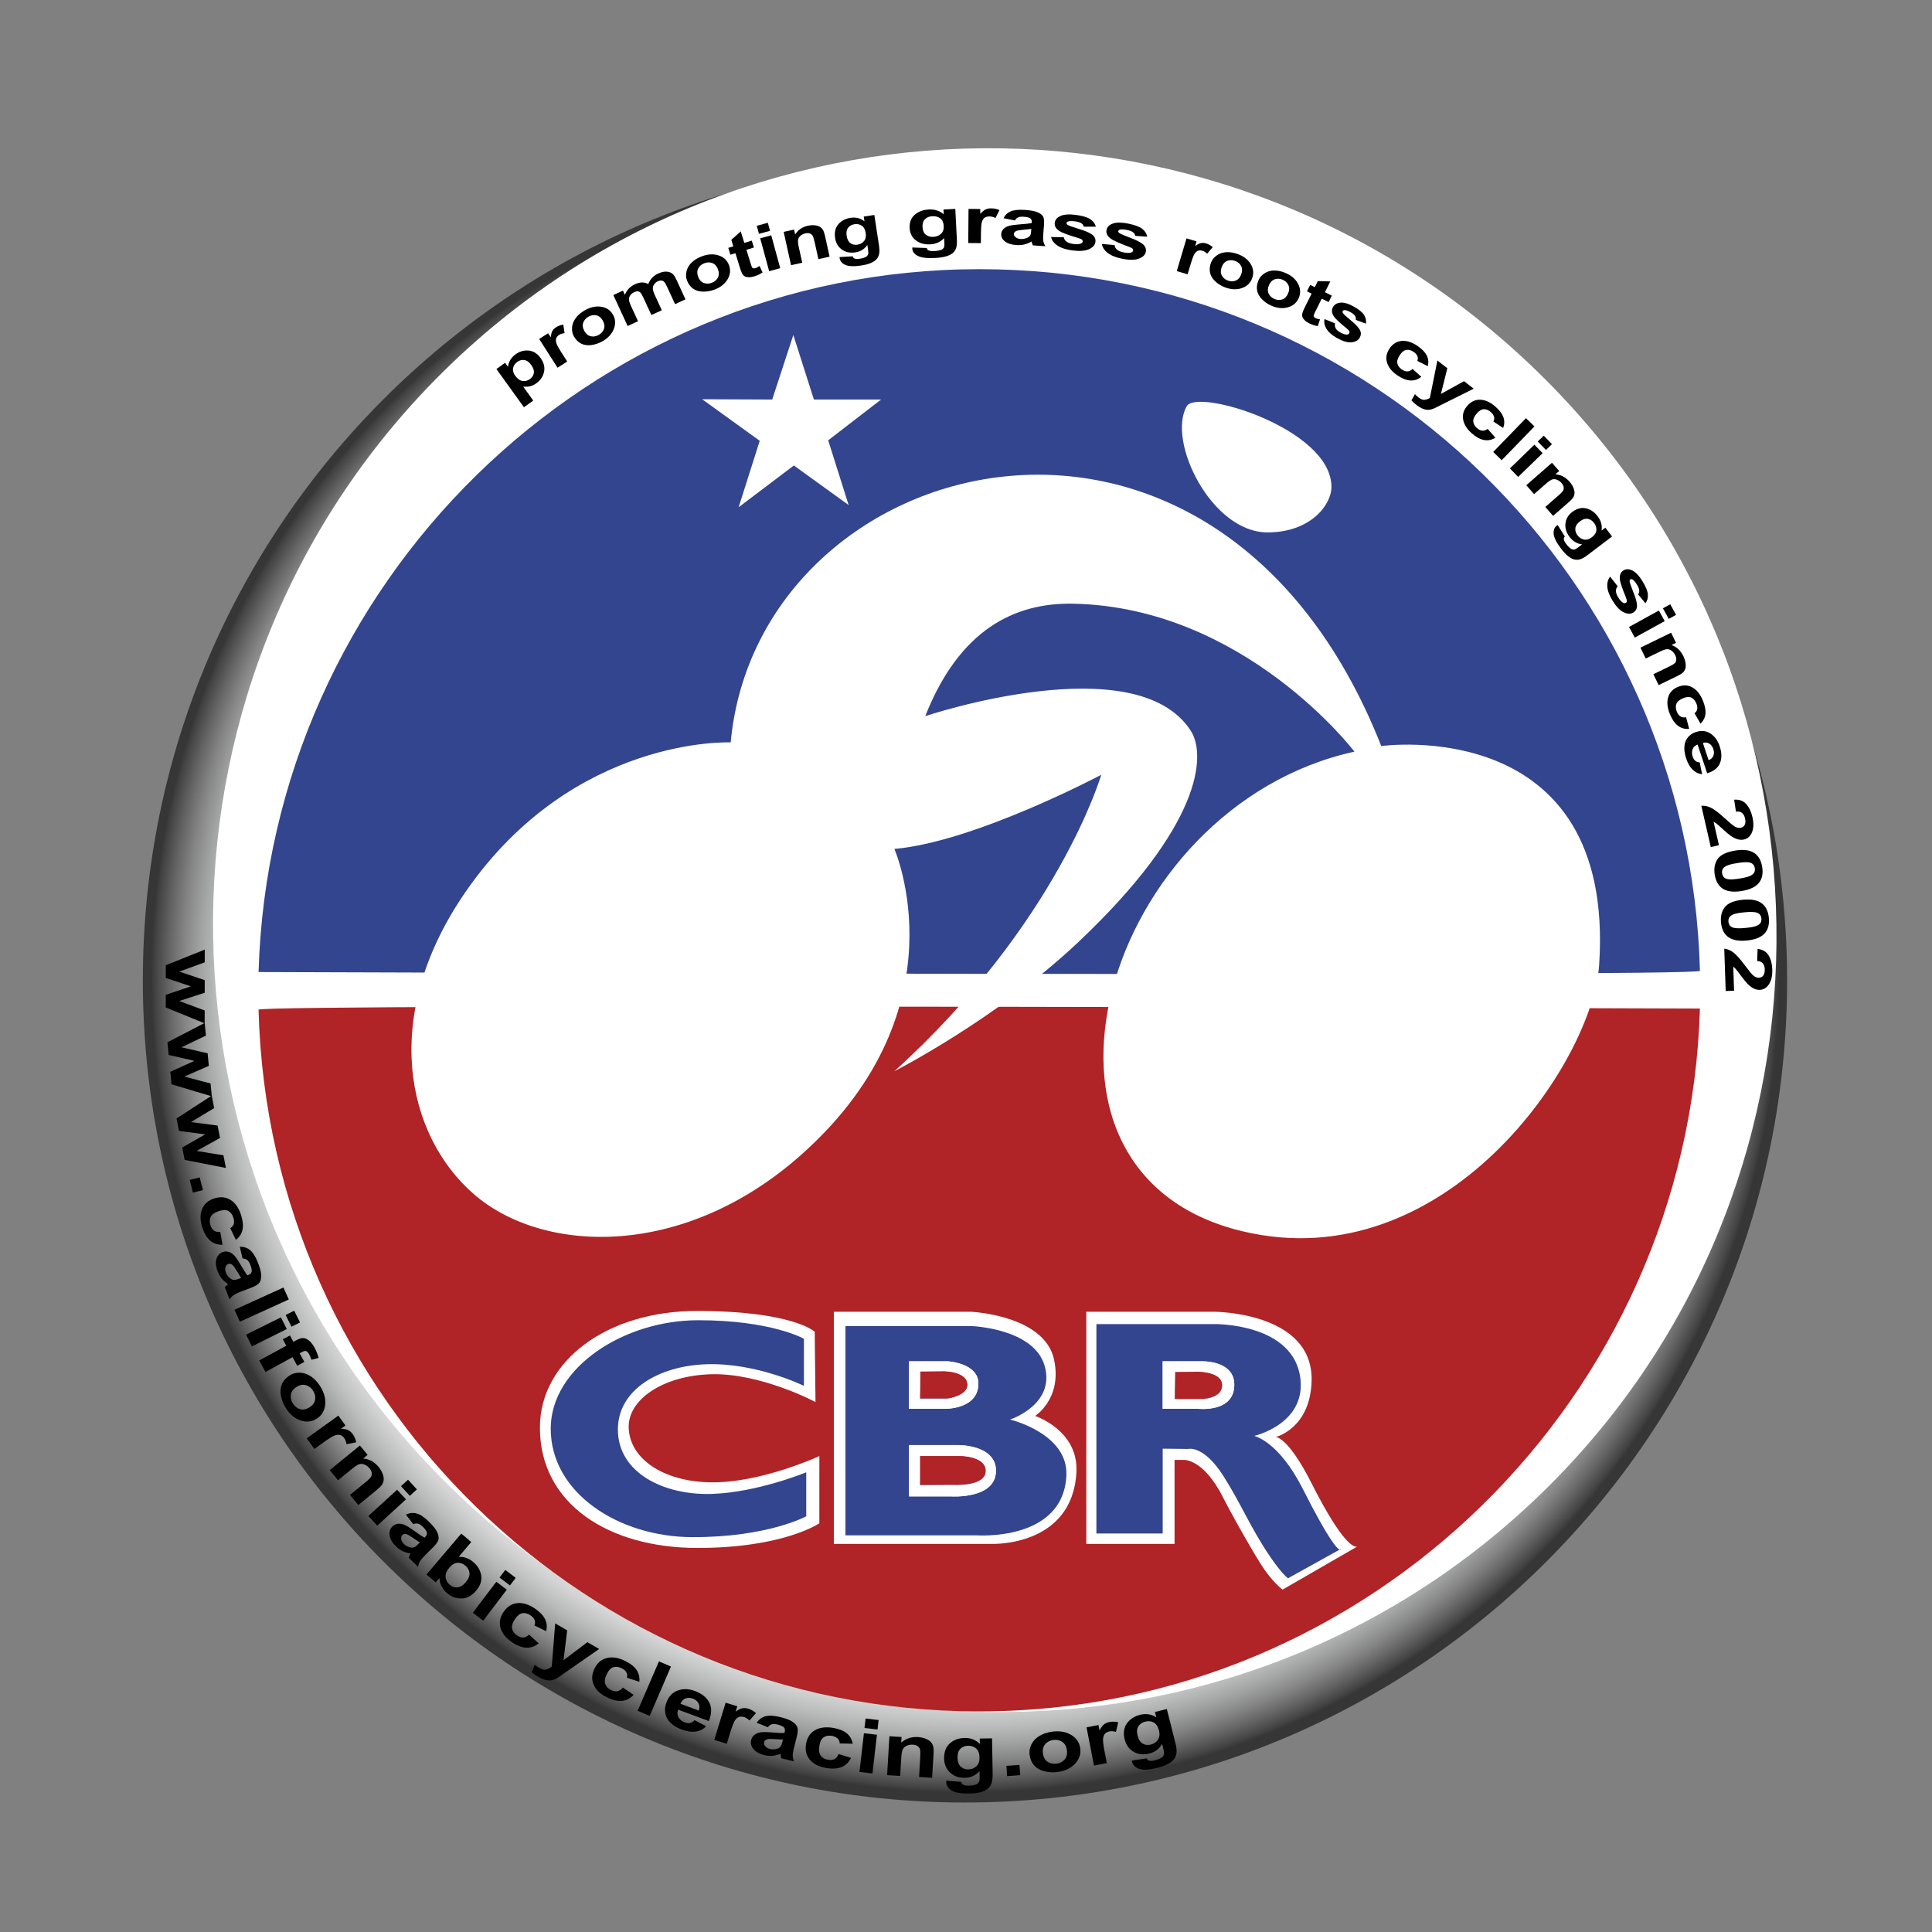 <?xml version="1.0" encoding="utf-8"?>
<!-- Generator: Adobe Illustrator 15.0.2, SVG Export Plug-In . SVG Version: 6.00 Build 0)  -->
<!DOCTYPE svg PUBLIC "-//W3C//DTD SVG 1.1//EN" "http://www.w3.org/Graphics/SVG/1.1/DTD/svg11.dtd">
<svg version="1.1" id="Layer_1" xmlns="http://www.w3.org/2000/svg" xmlns:xlink="http://www.w3.org/1999/xlink" x="0px" y="0px"
	 width="235px" height="235px" viewBox="0 0 235 235" enable-background="new 0 0 235 235" xml:space="preserve">
<rect x="0" y="0" width="235" height="235" fill="#808080" stroke="none"/>
<g>
	<defs>
		<path id="SVGID_1_" d="M17.375,119.25c0,55.229,44.772,100,100,100c55.229,0,100-44.771,100-100c0-55.228-44.771-100-100-100
			C62.147,19.25,17.375,64.022,17.375,119.25"/>
	</defs>
	<clipPath id="SVGID_2_">
		<use xlink:href="#SVGID_1_"  overflow="visible"/>
	</clipPath>
	
		<radialGradient id="SVGID_3_" cx="0" cy="234.999" r="1" gradientTransform="matrix(-70.711 -70.711 -70.711 70.711 16734.385 -16497.76)" gradientUnits="userSpaceOnUse">
		<stop  offset="0" style="stop-color:#FFFFFF"/>
		<stop  offset="0.708" style="stop-color:#FFFFFF"/>
		<stop  offset="0.795" style="stop-color:#FDFDFD"/>
		<stop  offset="0.837" style="stop-color:#F5F5F5"/>
		<stop  offset="0.868" style="stop-color:#E7E7E7"/>
		<stop  offset="0.895" style="stop-color:#D4D4D4"/>
		<stop  offset="0.919" style="stop-color:#BBBCBC"/>
		<stop  offset="0.94" style="stop-color:#A1A2A2"/>
		<stop  offset="0.96" style="stop-color:#858586"/>
		<stop  offset="0.978" style="stop-color:#656566"/>
		<stop  offset="0.995" style="stop-color:#434343"/>
		<stop  offset="1" style="stop-color:#363636"/>
	</radialGradient>
	<polygon clip-path="url(#SVGID_2_)" fill="url(#SVGID_3_)" points="117.375,319.25 -82.625,119.25 117.375,-80.75 317.375,119.25 	
		"/>
</g>
<g>
	<defs>
		<rect id="SVGID_4_" width="235" height="235"/>
	</defs>
	<clipPath id="SVGID_5_">
		<use xlink:href="#SVGID_4_"  overflow="visible"/>
	</clipPath>
	<path clip-path="url(#SVGID_5_)" fill="#FFFFFF" d="M54.345,44.786c-37.452,36.522-37.971,96.732-1.159,134.481
		s97.016,38.743,134.468,2.22c37.452-36.522,37.971-96.732,1.159-134.481C152,9.257,91.797,8.263,54.345,44.786"/>
	<path clip-path="url(#SVGID_5_)" fill="#33458E" d="M31.451,118.234c1.377-47.217,40.125-85.493,87.676-85.493
		c47.644,0,86.412,38.002,87.646,85.35C206.793,118.863,31.451,118.234,31.451,118.234"/>
	<path clip-path="url(#SVGID_5_)" fill="#B02326" d="M206.771,122.676c-1.377,47.217-40.125,85.492-87.676,85.492
		c-47.644,0-86.412-38.002-87.645-85.349C31.431,122.046,206.771,122.676,206.771,122.676"/>
	<polygon clip-path="url(#SVGID_5_)" fill="#FFFFFF" points="93.928,48.599 96.498,40.747 98.998,48.599 107.168,48.599 
		100.737,53.559 103.224,61.431 96.561,56.619 89.844,61.698 92.41,53.618 85.407,48.563 	"/>
	<path clip-path="url(#SVGID_5_)" fill="#FFFFFF" d="M88.881,90.301c3.287-35.775,58.967-50.61,79.131,0.446
		c0,0,28.514-4.014,26.503,26.596c-0.784,11.925-18.712,38.327-43.408,32.418c-29.926-7.159-16.78-51.667,13.643-58.334
		c0,0-13.334-17.558-34.174-17.996c-7.201-0.151-13.881,3.178-18.033,13.677c0,0,25.647-8.602,32.3,1.784
		c1.914,2.99,1.314,11.55-13.709,25.728c-9.872,9.317-22.348,15.681-22.348,15.681c19.906-18.028,25.164-36.057,25.164-36.057
		s-15.398,8.169-25.164,9.015c0,0,8.491,19.298-11.035,36.94c-14.505,13.106-31.78,12.325-40.139,5.031
		c-8.204-7.161-11.428-21.673-0.939-36.808C69.82,89.456,88.881,90.301,88.881,90.301"/>
	<path clip-path="url(#SVGID_5_)" fill="#FFFFFF" d="M161.952,59.197c0.009,2.233-2.566,5.563-7.777,5.563
		c-6.831,0-12.252-11.104-9.823-15.352C145.619,47.19,161.922,52.14,161.952,59.197"/>
</g>
<g>
	<path d="M20.165,117.406l4.74-1.898l-0.002,1.547l-3.106,1.124l3.104,1.041l-0.002,1.536l-3.106,0.999l3.104,1.154l-0.002,1.569
		l-4.736-1.938l0.002-1.531l3.049-1.033l-3.046-1.023L20.165,117.406z"/>
</g>
<g>
	<path d="M20.363,126.78l4.532-2.354l0.149,1.54l-2.981,1.423l3.191,0.731l0.149,1.528l-2.994,1.3l3.202,0.844l0.152,1.563
		l-4.903-1.465l-0.148-1.523l2.933-1.327l-3.132-0.72L20.363,126.78z"/>
</g>
<g>
	<path d="M21.47,136.046l4.282-2.781l0.298,1.518l-2.831,1.705l3.248,0.419l0.295,1.507l-2.854,1.583l3.269,0.531l0.302,1.54
		l-5.021-0.983l-0.295-1.502l2.791-1.604l-3.187-0.414L21.47,136.046z"/>
</g>
<g>
	<path d="M23.076,143.52l1.216-0.306l0.388,1.544l-1.216,0.306L23.076,143.52z"/>
</g>
<g>
	<path d="M28.692,150.815l-0.686-1.43c0.22-0.125,0.361-0.295,0.423-0.511c0.063-0.217,0.05-0.467-0.04-0.751
		c-0.119-0.379-0.316-0.648-0.593-0.808c-0.277-0.161-0.656-0.165-1.138-0.013c-0.537,0.169-0.879,0.402-1.028,0.7
		c-0.149,0.299-0.163,0.641-0.041,1.027c0.091,0.287,0.229,0.503,0.417,0.646c0.186,0.143,0.449,0.203,0.788,0.179l0.271,1.555
		c-0.588,0.016-1.089-0.153-1.503-0.507c-0.414-0.353-0.737-0.898-0.971-1.637c-0.264-0.839-0.267-1.574-0.007-2.205
		c0.26-0.631,0.759-1.063,1.497-1.295c0.746-0.235,1.405-0.168,1.98,0.203c0.573,0.369,0.994,0.981,1.263,1.835
		c0.22,0.698,0.278,1.292,0.171,1.779C29.387,150.072,29.12,150.482,28.692,150.815z"/>
</g>
<g>
	<path d="M29.503,153.075l-0.337-1.42c0.486-0.017,0.904,0.119,1.254,0.408c0.35,0.289,0.668,0.797,0.954,1.525
		c0.26,0.66,0.392,1.178,0.396,1.549c0.003,0.372-0.063,0.662-0.2,0.867c-0.139,0.207-0.461,0.409-0.968,0.608l-1.368,0.52
		c-0.388,0.153-0.664,0.289-0.83,0.409c-0.166,0.119-0.328,0.286-0.487,0.498l-0.576-1.466c0.062-0.069,0.158-0.162,0.288-0.278
		c0.06-0.051,0.099-0.087,0.116-0.106c-0.293-0.177-0.545-0.391-0.755-0.64c-0.21-0.251-0.38-0.539-0.509-0.867
		c-0.227-0.576-0.281-1.079-0.166-1.508c0.116-0.43,0.362-0.719,0.738-0.866c0.249-0.098,0.502-0.109,0.756-0.035
		c0.255,0.075,0.488,0.228,0.699,0.46c0.21,0.23,0.456,0.588,0.735,1.071c0.375,0.652,0.659,1.095,0.852,1.327l0.116-0.046
		c0.225-0.088,0.357-0.222,0.397-0.399c0.04-0.178-0.016-0.462-0.169-0.853c-0.104-0.264-0.226-0.453-0.365-0.569
		C29.934,153.149,29.744,153.086,29.503,153.075z M29.336,155.431c-0.125-0.17-0.302-0.447-0.533-0.832
		c-0.23-0.384-0.404-0.626-0.521-0.727c-0.184-0.15-0.359-0.194-0.524-0.129c-0.164,0.064-0.275,0.198-0.333,0.398
		c-0.058,0.201-0.04,0.422,0.054,0.662c0.105,0.267,0.274,0.494,0.509,0.682c0.175,0.139,0.35,0.205,0.524,0.202
		c0.115-0.001,0.313-0.056,0.591-0.165L29.336,155.431z"/>
</g>
<g>
	<path d="M28.517,159.319l5.954-2.708l0.659,1.45l-5.954,2.708L28.517,159.319z"/>
</g>
<g>
	<path d="M29.928,162.345l4.242-2.11l0.709,1.426l-4.242,2.11L29.928,162.345z M34.745,159.948l1.038-0.518l0.71,1.426l-1.039,0.518
		L34.745,159.948z"/>
</g>
<g>
	<path d="M35.264,162.439l0.423,0.775l0.314-0.172c0.35-0.19,0.637-0.286,0.86-0.286c0.224,0.001,0.46,0.098,0.706,0.292
		c0.247,0.195,0.477,0.485,0.688,0.874c0.218,0.398,0.384,0.813,0.498,1.245l-0.871,0.23c-0.08-0.244-0.176-0.47-0.288-0.676
		c-0.11-0.202-0.227-0.326-0.35-0.374c-0.122-0.047-0.289-0.013-0.501,0.103l-0.294,0.161l0.57,1.044l-0.864,0.472l-0.57-1.043
		l-3.293,1.799l-0.763-1.397l3.293-1.8l-0.423-0.775L35.264,162.439z"/>
</g>
<g>
	<path d="M35.264,167.28c0.353-0.221,0.764-0.325,1.232-0.311c0.468,0.014,0.917,0.168,1.344,0.465
		c0.428,0.296,0.798,0.693,1.111,1.193c0.483,0.771,0.683,1.527,0.596,2.268c-0.085,0.74-0.43,1.299-1.032,1.677
		c-0.607,0.38-1.267,0.446-1.978,0.198c-0.712-0.247-1.305-0.748-1.778-1.504c-0.293-0.468-0.488-0.966-0.588-1.494
		c-0.099-0.528-0.057-1.004,0.125-1.426C34.48,167.925,34.802,167.569,35.264,167.28z M36.073,168.698
		c-0.398,0.25-0.628,0.561-0.689,0.934s0.019,0.734,0.239,1.088c0.221,0.352,0.511,0.58,0.872,0.688
		c0.361,0.105,0.744,0.031,1.147-0.221c0.394-0.247,0.621-0.556,0.684-0.927c0.062-0.372-0.017-0.732-0.237-1.085
		c-0.221-0.352-0.512-0.582-0.874-0.689C36.852,168.378,36.471,168.449,36.073,168.698z"/>
</g>
<g>
	<path d="M38.236,176.247l-0.929-1.293l3.85-2.764l0.862,1.202l-0.546,0.393c0.405,0.021,0.708,0.083,0.909,0.188
		c0.2,0.105,0.375,0.262,0.524,0.471c0.211,0.295,0.351,0.625,0.419,0.99l-1.175,0.236c-0.046-0.299-0.135-0.541-0.27-0.729
		c-0.13-0.181-0.28-0.306-0.449-0.375s-0.382-0.066-0.639,0.009c-0.257,0.075-0.713,0.349-1.368,0.817L38.236,176.247z"/>
</g>
<g>
	<path d="M43.579,183.069l-1.008-1.233l1.873-1.531c0.396-0.323,0.63-0.56,0.704-0.707c0.074-0.147,0.094-0.308,0.062-0.478
		c-0.032-0.172-0.117-0.34-0.253-0.508c-0.174-0.213-0.377-0.367-0.608-0.461c-0.231-0.095-0.447-0.111-0.651-0.05
		c-0.204,0.061-0.51,0.259-0.92,0.595l-1.662,1.358l-1.008-1.232l3.668-2.999l0.936,1.145l-0.538,0.44
		c0.746,0.067,1.372,0.41,1.877,1.027c0.223,0.272,0.387,0.552,0.494,0.841c0.107,0.287,0.148,0.539,0.122,0.752
		c-0.024,0.213-0.095,0.405-0.21,0.574c-0.115,0.17-0.314,0.371-0.597,0.602L43.579,183.069z"/>
</g>
<g>
	<path d="M44.807,184.403l3.495-3.199l1.075,1.174l-3.495,3.2L44.807,184.403z M48.776,180.771l0.855-0.783l1.075,1.174
		l-0.855,0.783L48.776,180.771z"/>
</g>
<g>
	<path d="M50.263,185.394l-0.886-1.159c0.437-0.213,0.875-0.259,1.312-0.138c0.437,0.122,0.935,0.457,1.492,1.005
		c0.506,0.498,0.836,0.917,0.992,1.255c0.154,0.338,0.211,0.629,0.169,0.874c-0.042,0.244-0.253,0.56-0.636,0.948l-1.038,1.031
		c-0.292,0.298-0.489,0.534-0.592,0.711c-0.103,0.178-0.183,0.396-0.242,0.654l-1.123-1.105c0.029-0.088,0.079-0.212,0.15-0.371
		c0.033-0.071,0.055-0.119,0.063-0.145c-0.339-0.043-0.657-0.135-0.951-0.277c-0.293-0.144-0.566-0.338-0.816-0.584
		c-0.442-0.436-0.697-0.872-0.766-1.312c-0.069-0.438,0.039-0.803,0.322-1.091c0.188-0.191,0.413-0.305,0.676-0.34
		s0.539,0.01,0.825,0.135c0.287,0.127,0.657,0.354,1.108,0.681c0.607,0.443,1.047,0.731,1.318,0.866l0.087-0.09
		c0.169-0.172,0.236-0.348,0.2-0.525c-0.036-0.18-0.203-0.417-0.502-0.711c-0.202-0.199-0.39-0.322-0.565-0.371
		C50.687,185.286,50.486,185.306,50.263,185.394z M51.068,187.614c-0.183-0.105-0.458-0.287-0.825-0.544
		c-0.367-0.257-0.625-0.407-0.771-0.452c-0.23-0.063-0.408-0.03-0.532,0.096c-0.123,0.126-0.17,0.293-0.142,0.5
		c0.029,0.207,0.135,0.402,0.318,0.582c0.205,0.201,0.452,0.341,0.742,0.418c0.217,0.055,0.404,0.044,0.562-0.03
		c0.104-0.047,0.263-0.178,0.473-0.392L51.068,187.614z"/>
</g>
<g>
	<path d="M51.873,191.521l4.235-4.985l1.213,1.031l-1.525,1.795c0.66-0.018,1.245,0.191,1.758,0.627
		c0.559,0.475,0.885,1.026,0.98,1.656c0.095,0.629-0.11,1.241-0.618,1.838c-0.523,0.617-1.113,0.933-1.769,0.949
		c-0.656,0.018-1.251-0.201-1.784-0.653c-0.262-0.223-0.476-0.495-0.644-0.813c-0.167-0.32-0.257-0.659-0.27-1.018L53,192.479
		L51.873,191.521z M54.678,190.66c-0.317,0.374-0.478,0.715-0.481,1.021c-0.005,0.432,0.167,0.796,0.516,1.092
		c0.267,0.227,0.572,0.331,0.914,0.311c0.341-0.02,0.678-0.223,1.007-0.611c0.351-0.412,0.508-0.791,0.473-1.135
		s-0.201-0.642-0.497-0.894c-0.291-0.247-0.609-0.363-0.953-0.35C55.313,190.109,54.987,190.297,54.678,190.66z"/>
</g>
<g>
	<path d="M57.506,196.171l2.865-3.774l1.269,0.963l-2.865,3.774L57.506,196.171z M60.759,191.885l0.702-0.924l1.269,0.963
		l-0.702,0.924L60.759,191.885z"/>
</g>
<g>
	<path d="M66.432,198.41l-1.424-0.697c0.095-0.234,0.101-0.456,0.016-0.664c-0.084-0.208-0.25-0.396-0.497-0.564
		c-0.328-0.223-0.65-0.313-0.967-0.266c-0.316,0.045-0.616,0.277-0.901,0.695c-0.316,0.465-0.44,0.86-0.373,1.188
		c0.067,0.327,0.269,0.604,0.603,0.83c0.25,0.17,0.493,0.254,0.728,0.25c0.235-0.003,0.479-0.119,0.73-0.348l1.175,1.053
		c-0.452,0.377-0.951,0.554-1.494,0.533c-0.544-0.021-1.136-0.248-1.776-0.684c-0.728-0.495-1.185-1.07-1.372-1.727
		s-0.063-1.305,0.372-1.943c0.44-0.647,0.999-1.002,1.679-1.068c0.679-0.064,1.389,0.155,2.129,0.658
		c0.606,0.412,1.018,0.843,1.236,1.291C66.518,197.396,66.562,197.884,66.432,198.41z"/>
</g>
<g>
	<path d="M67.529,197.46l1.464,0.854l-0.452,3.631l2.909-2.197l1.424,0.83l-4.133,2.869l-0.744,0.521
		c-0.26,0.168-0.481,0.283-0.664,0.346s-0.368,0.092-0.556,0.088c-0.187-0.006-0.397-0.046-0.63-0.123
		c-0.233-0.078-0.479-0.192-0.741-0.345c-0.265-0.153-0.511-0.327-0.74-0.519l0.373-0.92c0.195,0.159,0.38,0.289,0.553,0.391
		c0.32,0.186,0.6,0.25,0.839,0.191s0.467-0.178,0.682-0.359L67.529,197.46z"/>
</g>
<g>
	<path d="M77.766,204.567l-1.507-0.495c0.063-0.245,0.038-0.466-0.075-0.659c-0.112-0.195-0.302-0.358-0.569-0.49
		c-0.356-0.177-0.688-0.221-0.995-0.132s-0.573,0.36-0.796,0.813c-0.25,0.504-0.318,0.913-0.206,1.228
		c0.112,0.314,0.35,0.561,0.712,0.739c0.271,0.135,0.523,0.184,0.756,0.147c0.232-0.036,0.458-0.185,0.674-0.445l1.31,0.881
		c-0.396,0.435-0.865,0.68-1.405,0.733c-0.542,0.055-1.159-0.089-1.854-0.432c-0.789-0.391-1.321-0.897-1.597-1.521
		s-0.242-1.283,0.101-1.977c0.347-0.701,0.853-1.13,1.517-1.289c0.664-0.157,1.397-0.037,2.199,0.359
		c0.657,0.324,1.125,0.693,1.403,1.107C77.71,203.551,77.822,204.027,77.766,204.567z"/>
</g>
<g>
	<path d="M77.56,208.09l2.59-6.006l1.462,0.63l-2.59,6.007L77.56,208.09z"/>
</g>
<g>
	<path d="M84.478,209.229l1.416,0.747c-0.351,0.359-0.774,0.575-1.27,0.646c-0.496,0.07-1.054-0.008-1.674-0.238
		c-0.981-0.363-1.613-0.885-1.897-1.564c-0.222-0.543-0.219-1.122,0.01-1.739c0.273-0.736,0.731-1.222,1.375-1.457
		c0.643-0.235,1.339-0.215,2.086,0.062c0.84,0.312,1.421,0.775,1.745,1.393c0.322,0.616,0.307,1.371-0.049,2.264l-3.74-1.387
		c-0.119,0.353-0.099,0.668,0.06,0.947c0.159,0.279,0.41,0.482,0.753,0.609c0.234,0.087,0.449,0.109,0.646,0.068
		C84.134,209.538,84.313,209.421,84.478,209.229z M85.004,208.071c0.115-0.344,0.099-0.645-0.047-0.9
		c-0.147-0.256-0.373-0.439-0.677-0.553c-0.326-0.121-0.63-0.128-0.911-0.02c-0.282,0.107-0.481,0.323-0.596,0.645L85.004,208.071z"
		/>
</g>
<g>
	<path d="M88.403,212.107l-1.523-0.465l1.383-4.532l1.415,0.432l-0.196,0.644c0.334-0.229,0.613-0.364,0.836-0.402
		c0.223-0.037,0.457-0.019,0.703,0.057c0.347,0.106,0.659,0.284,0.934,0.532l-0.79,0.901c-0.217-0.21-0.436-0.347-0.656-0.415
		c-0.213-0.064-0.409-0.073-0.585-0.025c-0.176,0.047-0.344,0.178-0.502,0.395c-0.158,0.216-0.355,0.709-0.591,1.479L88.403,212.107
		z"/>
</g>
<g>
	<path d="M93.399,210.093l-1.357-0.538c0.266-0.407,0.617-0.673,1.054-0.793c0.438-0.12,1.037-0.089,1.796,0.094
		c0.691,0.167,1.189,0.355,1.496,0.565c0.307,0.211,0.505,0.432,0.595,0.663c0.09,0.23,0.071,0.611-0.057,1.141l-0.36,1.418
		c-0.098,0.405-0.145,0.709-0.142,0.914s0.046,0.434,0.129,0.686l-1.531-0.37c-0.021-0.09-0.042-0.223-0.063-0.396
		c-0.008-0.079-0.014-0.132-0.02-0.157c-0.313,0.139-0.633,0.223-0.958,0.252c-0.326,0.027-0.659,0.001-1.001-0.081
		c-0.602-0.146-1.045-0.39-1.331-0.73s-0.38-0.708-0.285-1.102c0.063-0.261,0.198-0.474,0.405-0.639
		c0.207-0.166,0.466-0.27,0.777-0.309c0.31-0.04,0.744-0.036,1.299,0.014c0.75,0.066,1.275,0.088,1.576,0.063l0.029-0.121
		c0.057-0.234,0.023-0.42-0.099-0.555c-0.124-0.135-0.388-0.252-0.796-0.351c-0.275-0.066-0.501-0.075-0.675-0.028
		C93.707,209.782,93.546,209.902,93.399,210.093z M95.231,211.582c-0.211,0.004-0.54-0.01-0.987-0.042
		c-0.447-0.031-0.745-0.027-0.894,0.01c-0.229,0.064-0.365,0.183-0.407,0.355c-0.041,0.171,0.004,0.339,0.136,0.501
		c0.131,0.163,0.322,0.275,0.572,0.336c0.279,0.067,0.563,0.06,0.851-0.023c0.214-0.065,0.37-0.17,0.466-0.314
		c0.066-0.095,0.134-0.288,0.205-0.579L95.231,211.582z"/>
</g>
<g>
	<path d="M103.724,212.103l-1.585-0.04c-0.011-0.252-0.098-0.456-0.262-0.609c-0.164-0.154-0.393-0.256-0.687-0.306
		c-0.392-0.066-0.721-0.013-0.99,0.16c-0.269,0.174-0.445,0.51-0.529,1.009c-0.093,0.555-0.042,0.966,0.157,1.234
		c0.198,0.27,0.496,0.437,0.895,0.504c0.298,0.05,0.554,0.024,0.766-0.077s0.385-0.309,0.519-0.621l1.507,0.467
		c-0.254,0.53-0.633,0.899-1.134,1.107c-0.503,0.209-1.137,0.248-1.9,0.12c-0.868-0.146-1.523-0.479-1.966-0.997
		c-0.443-0.519-0.601-1.159-0.472-1.922c0.13-0.771,0.49-1.327,1.08-1.671c0.59-0.342,1.327-0.438,2.209-0.29
		c0.723,0.122,1.277,0.341,1.663,0.657C103.379,211.146,103.623,211.569,103.724,212.103z"/>
</g>
<g>
	<path d="M104.542,215.532l0.542-4.707l1.582,0.182l-0.542,4.707L104.542,215.532z M105.156,210.187l0.132-1.152l1.582,0.182
		l-0.132,1.152L105.156,210.187z"/>
</g>
<g>
	<path d="M113.381,216.244l-1.59-0.094l0.142-2.414c0.03-0.511,0.015-0.843-0.043-0.997c-0.059-0.153-0.163-0.276-0.311-0.369
		c-0.148-0.092-0.329-0.145-0.544-0.157c-0.275-0.016-0.526,0.029-0.752,0.136c-0.226,0.106-0.384,0.254-0.477,0.445
		c-0.093,0.191-0.155,0.551-0.186,1.079l-0.126,2.143l-1.589-0.093l0.278-4.729l1.477,0.087l-0.041,0.693
		c0.556-0.504,1.231-0.731,2.027-0.685c0.351,0.021,0.668,0.089,0.953,0.205s0.497,0.256,0.637,0.42
		c0.14,0.163,0.233,0.344,0.28,0.544c0.047,0.199,0.06,0.481,0.039,0.847L113.381,216.244z"/>
</g>
<g>
	<path d="M115.097,216.596l1.822,0.141c0.033,0.167,0.104,0.28,0.216,0.34c0.152,0.087,0.392,0.127,0.717,0.121
		c0.415-0.008,0.725-0.062,0.932-0.164c0.138-0.068,0.242-0.176,0.312-0.322c0.047-0.105,0.068-0.297,0.063-0.578l-0.013-0.691
		c-0.467,0.521-1.063,0.787-1.788,0.801c-0.809,0.016-1.454-0.242-1.936-0.772c-0.378-0.419-0.572-0.944-0.584-1.579
		c-0.015-0.793,0.217-1.404,0.694-1.833c0.478-0.427,1.077-0.647,1.799-0.661c0.744-0.014,1.363,0.232,1.855,0.736l-0.012-0.664
		l1.49-0.026l0.077,4.252c0.011,0.56-0.041,0.979-0.152,1.257c-0.112,0.279-0.272,0.5-0.481,0.66
		c-0.208,0.16-0.488,0.289-0.84,0.385c-0.353,0.097-0.798,0.148-1.337,0.158c-1.021,0.02-1.747-0.105-2.179-0.372
		s-0.651-0.612-0.659-1.034C115.094,216.707,115.094,216.656,115.097,216.596z M116.468,213.79c0.01,0.503,0.14,0.869,0.392,1.098
		c0.252,0.229,0.56,0.341,0.922,0.334c0.389-0.007,0.715-0.134,0.979-0.378c0.263-0.244,0.392-0.601,0.383-1.071
		c-0.009-0.49-0.145-0.853-0.406-1.085c-0.261-0.234-0.588-0.348-0.98-0.34c-0.382,0.006-0.694,0.129-0.937,0.367
		C116.577,212.953,116.459,213.312,116.468,213.79z"/>
</g>
<g>
	<path d="M122.505,216.043l-0.093-1.251l1.589-0.118l0.093,1.252L122.505,216.043z"/>
</g>
<g>
	<path d="M125.23,213.422c-0.054-0.412,0.022-0.828,0.231-1.25c0.208-0.42,0.535-0.763,0.983-1.027
		c0.446-0.266,0.962-0.438,1.547-0.514c0.902-0.117,1.672,0.016,2.31,0.402s1.002,0.932,1.095,1.637
		c0.093,0.711-0.122,1.34-0.644,1.883c-0.521,0.543-1.224,0.873-2.107,0.988c-0.547,0.072-1.082,0.043-1.603-0.088
		c-0.522-0.129-0.938-0.366-1.245-0.707C125.49,214.404,125.301,213.963,125.23,213.422z M126.857,213.277
		c0.061,0.466,0.248,0.805,0.562,1.016c0.313,0.211,0.676,0.289,1.089,0.236c0.411-0.055,0.74-0.224,0.987-0.508
		c0.247-0.283,0.339-0.662,0.277-1.135c-0.06-0.461-0.245-0.795-0.558-1.007c-0.311-0.211-0.673-0.29-1.084-0.235
		c-0.413,0.053-0.743,0.223-0.992,0.506C126.891,212.436,126.797,212.811,126.857,213.277z"/>
</g>
<g>
	<path d="M134.63,214.457l-1.563,0.305l-0.905-4.652l1.453-0.283l0.128,0.662c0.188-0.359,0.371-0.609,0.55-0.748
		c0.18-0.138,0.396-0.23,0.647-0.28c0.356-0.069,0.714-0.058,1.074,0.032l-0.275,1.166c-0.289-0.082-0.547-0.102-0.773-0.059
		c-0.219,0.043-0.395,0.127-0.528,0.252s-0.22,0.318-0.259,0.584s0.019,0.793,0.173,1.584L134.63,214.457z"/>
</g>
<g>
	<path d="M137.67,214.154l1.807-0.275c0.07,0.154,0.165,0.248,0.287,0.281c0.168,0.05,0.41,0.035,0.726-0.045
		c0.402-0.101,0.692-0.225,0.87-0.371c0.119-0.096,0.197-0.225,0.23-0.383c0.021-0.113,0-0.306-0.068-0.577l-0.169-0.671
		c-0.337,0.613-0.857,1.008-1.562,1.184c-0.784,0.197-1.47,0.093-2.06-0.314c-0.463-0.322-0.771-0.79-0.927-1.404
		c-0.193-0.771-0.105-1.418,0.263-1.943s0.902-0.875,1.603-1.052c0.722-0.181,1.38-0.082,1.975,0.299l-0.162-0.646l1.445-0.363
		l1.037,4.125c0.137,0.543,0.182,0.963,0.136,1.258c-0.047,0.297-0.152,0.549-0.32,0.753c-0.166,0.204-0.409,0.394-0.73,0.565
		c-0.32,0.174-0.743,0.324-1.267,0.457c-0.989,0.248-1.725,0.292-2.206,0.129c-0.481-0.162-0.772-0.448-0.876-0.858
		C137.691,214.262,137.681,214.213,137.67,214.154z M138.371,211.11c0.123,0.487,0.332,0.815,0.629,0.98
		c0.297,0.166,0.622,0.206,0.974,0.116c0.377-0.094,0.666-0.291,0.869-0.588c0.2-0.298,0.245-0.674,0.13-1.131
		c-0.119-0.476-0.334-0.799-0.641-0.967s-0.651-0.203-1.032-0.107c-0.37,0.093-0.646,0.283-0.829,0.57
		C138.287,210.271,138.254,210.646,138.371,211.11z"/>
</g>
<g>
	<path d="M60.383,44.89l1.055-0.76l0.356,0.495c0.016-0.269,0.102-0.539,0.259-0.813c0.157-0.274,0.378-0.513,0.662-0.718
		c0.496-0.357,1.029-0.508,1.595-0.451c0.567,0.057,1.048,0.359,1.442,0.906c0.405,0.562,0.545,1.124,0.421,1.688
		c-0.124,0.563-0.435,1.023-0.931,1.381c-0.236,0.17-0.477,0.288-0.723,0.352c-0.244,0.064-0.537,0.083-0.879,0.056l1.222,1.695
		l-1.132,0.815L60.383,44.89z M62.674,45.709c0.272,0.378,0.568,0.589,0.89,0.633s0.618-0.034,0.892-0.231
		c0.263-0.189,0.422-0.43,0.477-0.722c0.055-0.292-0.054-0.626-0.326-1.004c-0.255-0.353-0.533-0.55-0.836-0.592
		c-0.303-0.042-0.588,0.033-0.854,0.225c-0.275,0.199-0.445,0.448-0.506,0.748C62.348,45.065,62.436,45.38,62.674,45.709z"/>
</g>
<g>
	<path d="M68.993,43.975l-1.174,0.751l-2.236-3.494l1.09-0.698l0.318,0.497c0.037-0.354,0.105-0.617,0.207-0.786
		s0.246-0.315,0.436-0.437c0.268-0.171,0.563-0.278,0.885-0.321l0.152,1.039c-0.262,0.026-0.479,0.093-0.648,0.202
		c-0.164,0.105-0.281,0.23-0.35,0.374c-0.068,0.145-0.076,0.331-0.021,0.56c0.053,0.228,0.271,0.64,0.651,1.234L68.993,43.975z"/>
</g>
<g>
	<path d="M69.807,40.916c-0.18-0.318-0.254-0.681-0.223-1.09c0.03-0.409,0.184-0.795,0.459-1.157
		c0.276-0.362,0.639-0.67,1.089-0.924c0.693-0.393,1.362-0.536,2.006-0.432c0.645,0.104,1.119,0.427,1.425,0.969
		c0.31,0.546,0.342,1.126,0.097,1.738s-0.707,1.11-1.386,1.495c-0.421,0.238-0.864,0.389-1.33,0.455s-0.88,0.01-1.242-0.167
		S70.041,41.331,69.807,40.916z M71.079,40.264c0.202,0.358,0.466,0.571,0.789,0.64s0.644,0.013,0.96-0.166
		c0.317-0.179,0.529-0.424,0.636-0.735s0.058-0.649-0.147-1.012c-0.199-0.354-0.461-0.565-0.782-0.635
		c-0.322-0.069-0.642-0.014-0.958,0.165c-0.316,0.179-0.529,0.425-0.639,0.737C70.83,39.57,70.877,39.905,71.079,40.264z"/>
</g>
<g>
	<path d="M74.606,35.891l1.166-0.539l0.237,0.514c0.233-0.592,0.638-1.021,1.215-1.288c0.306-0.141,0.595-0.214,0.866-0.219
		c0.271-0.004,0.524,0.061,0.762,0.195c0.117-0.298,0.274-0.553,0.473-0.765c0.196-0.211,0.434-0.381,0.71-0.508
		c0.352-0.163,0.675-0.243,0.97-0.243s0.553,0.081,0.773,0.243c0.161,0.121,0.324,0.36,0.49,0.72l1.111,2.408l-1.266,0.584
		l-0.994-2.153c-0.172-0.374-0.326-0.595-0.464-0.663c-0.183-0.088-0.396-0.076-0.639,0.036c-0.177,0.082-0.324,0.201-0.44,0.358
		c-0.117,0.157-0.173,0.334-0.166,0.53c0.008,0.196,0.092,0.472,0.256,0.826l0.835,1.809l-1.267,0.584l-0.952-2.064
		c-0.169-0.366-0.301-0.592-0.395-0.678c-0.095-0.085-0.201-0.133-0.319-0.141c-0.118-0.008-0.26,0.024-0.422,0.1
		c-0.195,0.09-0.352,0.212-0.469,0.367c-0.118,0.155-0.175,0.326-0.17,0.513c0.004,0.188,0.09,0.462,0.256,0.824l0.845,1.83
		l-1.266,0.584L74.606,35.891z"/>
</g>
<g>
	<path d="M83.553,34.086c-0.125-0.342-0.139-0.713-0.042-1.111c0.098-0.399,0.313-0.754,0.644-1.067
		c0.331-0.312,0.738-0.557,1.224-0.734c0.748-0.274,1.432-0.308,2.05-0.099c0.619,0.208,1.034,0.604,1.248,1.188
		c0.215,0.589,0.152,1.166-0.188,1.73c-0.342,0.564-0.879,0.98-1.612,1.248c-0.453,0.166-0.915,0.243-1.386,0.232
		c-0.47-0.011-0.87-0.133-1.198-0.367S83.717,34.534,83.553,34.086z M84.915,33.651c0.142,0.387,0.366,0.639,0.674,0.76
		c0.308,0.12,0.634,0.117,0.976-0.007c0.341-0.125,0.59-0.333,0.746-0.623s0.163-0.631,0.02-1.021
		c-0.139-0.382-0.361-0.633-0.668-0.754c-0.307-0.121-0.631-0.119-0.973,0.006s-0.592,0.333-0.75,0.624
		C84.782,32.926,84.773,33.264,84.915,33.651z"/>
</g>
<g>
	<path d="M91.444,29.269l0.258,0.836l-0.91,0.28l0.493,1.598c0.1,0.323,0.166,0.509,0.2,0.558s0.087,0.08,0.159,0.096
		c0.073,0.016,0.152,0.01,0.241-0.017c0.123-0.038,0.292-0.127,0.505-0.267l0.364,0.779c-0.277,0.2-0.611,0.36-1.004,0.481
		c-0.24,0.074-0.466,0.109-0.678,0.105c-0.213-0.004-0.38-0.042-0.501-0.116c-0.121-0.073-0.226-0.189-0.313-0.351
		c-0.066-0.113-0.156-0.355-0.271-0.726l-0.533-1.729l-0.611,0.189l-0.258-0.836l0.611-0.189l-0.243-0.788l1.148-1.024l0.432,1.399
		L91.444,29.269z"/>
</g>
<g>
	<path d="M92.318,28.443l-0.267-0.979l1.345-0.366l0.267,0.979L92.318,28.443z M93.557,32.989l-1.09-4.003l1.344-0.366l1.091,4.002
		L93.557,32.989z"/>
</g>
<g>
	<path d="M100.908,31.219l-1.361,0.301l-0.457-2.067c-0.097-0.438-0.188-0.714-0.275-0.83c-0.086-0.115-0.203-0.194-0.35-0.236
		c-0.146-0.042-0.312-0.043-0.495-0.002c-0.236,0.052-0.437,0.149-0.602,0.292s-0.263,0.307-0.295,0.489
		c-0.033,0.184,0.001,0.502,0.101,0.954l0.406,1.835l-1.361,0.301l-0.896-4.051l1.265-0.28l0.131,0.595
		c0.348-0.557,0.863-0.911,1.544-1.061c0.3-0.066,0.585-0.085,0.852-0.054c0.268,0.03,0.479,0.098,0.637,0.202
		c0.156,0.104,0.279,0.234,0.366,0.391c0.087,0.156,0.165,0.392,0.234,0.704L100.908,31.219z"/>
</g>
<g>
	<path d="M102.118,31.268l1.598-0.089c0.048,0.141,0.123,0.23,0.227,0.27c0.142,0.057,0.354,0.064,0.636,0.021
		c0.359-0.055,0.623-0.139,0.789-0.251c0.113-0.075,0.189-0.18,0.233-0.316c0.028-0.097,0.024-0.266-0.013-0.507l-0.091-0.599
		c-0.345,0.505-0.831,0.806-1.459,0.901c-0.699,0.106-1.289-0.042-1.769-0.445c-0.377-0.32-0.606-0.753-0.69-1.302
		c-0.104-0.688,0.025-1.244,0.391-1.672c0.364-0.427,0.859-0.688,1.483-0.783c0.645-0.098,1.21,0.044,1.696,0.425l-0.088-0.575
		l1.29-0.197l0.561,3.68c0.074,0.484,0.078,0.854,0.013,1.108c-0.064,0.255-0.178,0.464-0.34,0.629S106.194,31.875,105.9,32
		s-0.675,0.222-1.142,0.293c-0.883,0.134-1.527,0.111-1.934-0.071c-0.405-0.182-0.637-0.456-0.692-0.821
		C102.128,31.364,102.123,31.32,102.118,31.268z M102.983,28.675c0.065,0.435,0.221,0.737,0.466,0.907s0.524,0.23,0.838,0.183
		c0.337-0.051,0.606-0.199,0.807-0.441c0.201-0.242,0.27-0.567,0.208-0.974c-0.065-0.425-0.224-0.724-0.479-0.896
		c-0.254-0.172-0.55-0.232-0.89-0.18c-0.331,0.05-0.587,0.192-0.771,0.427C102.979,27.936,102.92,28.26,102.983,28.675z"/>
</g>
<g>
	<path d="M110.965,30.104l1.762,0.063c0.036,0.145,0.108,0.241,0.218,0.29c0.149,0.071,0.381,0.098,0.693,0.082
		c0.4-0.021,0.699-0.079,0.896-0.175c0.131-0.064,0.229-0.161,0.291-0.292c0.043-0.094,0.058-0.262,0.046-0.507l-0.031-0.604
		c-0.437,0.471-1.004,0.724-1.703,0.76c-0.779,0.04-1.408-0.164-1.888-0.611c-0.375-0.354-0.577-0.808-0.605-1.361
		c-0.036-0.694,0.171-1.237,0.62-1.627s1.021-0.604,1.717-0.639c0.717-0.037,1.32,0.157,1.809,0.584l-0.029-0.582l1.437-0.073
		l0.19,3.718c0.025,0.489-0.013,0.857-0.113,1.105s-0.249,0.445-0.446,0.594c-0.196,0.148-0.463,0.27-0.8,0.366
		c-0.336,0.096-0.765,0.157-1.285,0.184c-0.983,0.05-1.688-0.035-2.11-0.254c-0.424-0.22-0.646-0.514-0.664-0.883
		C110.965,30.201,110.965,30.156,110.965,30.104z M112.212,27.604c0.022,0.439,0.158,0.755,0.407,0.947
		c0.249,0.192,0.548,0.279,0.897,0.261c0.375-0.019,0.687-0.14,0.935-0.363c0.248-0.222,0.361-0.539,0.34-0.95
		c-0.021-0.429-0.162-0.741-0.42-0.937c-0.259-0.195-0.577-0.283-0.956-0.264c-0.367,0.019-0.665,0.137-0.893,0.353
		C112.294,26.868,112.19,27.185,112.212,27.604z"/>
</g>
<g>
	<path d="M119.31,29.574l-1.537-0.014l0.036-4.148l1.428,0.013l-0.004,0.59c0.246-0.277,0.467-0.458,0.662-0.545
		c0.196-0.087,0.418-0.129,0.666-0.127c0.35,0.003,0.687,0.075,1.01,0.216l-0.483,0.953c-0.259-0.122-0.499-0.184-0.722-0.186
		c-0.215-0.002-0.396,0.039-0.547,0.122c-0.15,0.083-0.27,0.235-0.357,0.456c-0.088,0.22-0.134,0.684-0.141,1.39L119.31,29.574z"/>
</g>
<g>
	<path d="M123.449,26.815l-1.379-0.271c0.184-0.39,0.472-0.668,0.866-0.835s0.968-0.226,1.722-0.176
		c0.684,0.045,1.189,0.136,1.517,0.273s0.552,0.301,0.677,0.487s0.172,0.519,0.141,0.993l-0.1,1.278
		c-0.024,0.363-0.018,0.633,0.02,0.81c0.038,0.176,0.117,0.367,0.239,0.573l-1.517-0.1c-0.036-0.075-0.078-0.187-0.127-0.334
		c-0.021-0.066-0.036-0.11-0.045-0.132c-0.275,0.164-0.563,0.282-0.868,0.354c-0.305,0.072-0.626,0.096-0.964,0.074
		c-0.598-0.04-1.059-0.186-1.388-0.44c-0.329-0.254-0.481-0.558-0.458-0.91c0.016-0.234,0.107-0.438,0.276-0.61
		c0.167-0.174,0.396-0.299,0.685-0.378s0.701-0.138,1.236-0.175c0.723-0.049,1.226-0.106,1.508-0.171l0.008-0.109
		c0.014-0.21-0.05-0.365-0.189-0.465c-0.14-0.099-0.41-0.161-0.814-0.188c-0.273-0.018-0.488,0.007-0.646,0.073
		S123.557,26.629,123.449,26.815z M125.443,27.84c-0.199,0.033-0.515,0.068-0.945,0.105c-0.43,0.037-0.711,0.082-0.847,0.136
		c-0.206,0.089-0.315,0.211-0.326,0.366c-0.01,0.154,0.062,0.291,0.215,0.414c0.153,0.122,0.353,0.191,0.601,0.207
		c0.275,0.019,0.543-0.029,0.804-0.143c0.191-0.087,0.321-0.199,0.389-0.338c0.046-0.091,0.079-0.268,0.096-0.53L125.443,27.84z"/>
</g>
<g>
	<path d="M127.849,28.825l1.551,0.038c0.036,0.22,0.146,0.398,0.331,0.535c0.184,0.136,0.455,0.228,0.813,0.275
		c0.395,0.053,0.697,0.041,0.91-0.035c0.144-0.055,0.224-0.143,0.24-0.264c0.01-0.083-0.018-0.156-0.082-0.22
		c-0.069-0.063-0.232-0.132-0.49-0.212c-1.203-0.357-1.958-0.639-2.266-0.843c-0.426-0.283-0.612-0.621-0.559-1.017
		c0.047-0.356,0.284-0.629,0.711-0.819c0.426-0.189,1.053-0.229,1.88-0.119c0.788,0.105,1.361,0.275,1.72,0.51
		c0.358,0.235,0.586,0.541,0.683,0.919l-1.462-0.002c-0.039-0.168-0.141-0.307-0.301-0.415c-0.159-0.107-0.398-0.183-0.717-0.226
		c-0.4-0.054-0.693-0.052-0.878,0.005c-0.124,0.041-0.19,0.106-0.202,0.197c-0.011,0.077,0.031,0.15,0.125,0.218
		c0.127,0.091,0.588,0.256,1.382,0.496s1.339,0.478,1.635,0.711c0.292,0.236,0.415,0.527,0.368,0.873
		c-0.05,0.377-0.314,0.672-0.791,0.884s-1.147,0.261-2.011,0.145c-0.784-0.104-1.39-0.301-1.816-0.59
		C128.195,29.582,127.937,29.233,127.849,28.825z"/>
</g>
<g>
	<path d="M134.029,29.67l1.545,0.143c0.021,0.222,0.12,0.407,0.295,0.556c0.174,0.148,0.439,0.259,0.792,0.331
		c0.39,0.079,0.692,0.087,0.91,0.025c0.147-0.044,0.232-0.127,0.257-0.247c0.017-0.082-0.006-0.156-0.066-0.225
		c-0.064-0.066-0.223-0.147-0.475-0.244c-1.176-0.438-1.91-0.77-2.203-0.994c-0.406-0.311-0.568-0.661-0.489-1.052
		c0.071-0.353,0.326-0.608,0.765-0.769c0.438-0.161,1.066-0.158,1.884,0.008c0.779,0.158,1.34,0.366,1.683,0.625
		c0.341,0.258,0.547,0.578,0.618,0.963l-1.459-0.102c-0.028-0.171-0.118-0.315-0.271-0.434c-0.152-0.119-0.387-0.211-0.701-0.274
		c-0.396-0.081-0.688-0.099-0.876-0.055c-0.126,0.033-0.198,0.095-0.216,0.184c-0.016,0.077,0.021,0.151,0.111,0.226
		c0.119,0.099,0.568,0.295,1.345,0.589c0.775,0.293,1.303,0.566,1.582,0.819c0.276,0.256,0.379,0.555,0.31,0.896
		c-0.076,0.373-0.359,0.648-0.85,0.827c-0.49,0.18-1.163,0.183-2.017,0.01c-0.774-0.158-1.366-0.396-1.771-0.712
		C134.324,30.448,134.091,30.083,134.029,29.67z"/>
</g>
<g>
	<path d="M144.455,33.365l-1.316-0.391l1.182-3.977l1.223,0.363l-0.168,0.565c0.288-0.205,0.528-0.325,0.721-0.36
		s0.395-0.021,0.606,0.041c0.3,0.09,0.568,0.241,0.808,0.456l-0.681,0.796c-0.188-0.18-0.376-0.299-0.566-0.355
		c-0.185-0.055-0.353-0.061-0.505-0.018s-0.295,0.16-0.433,0.351c-0.136,0.19-0.304,0.624-0.505,1.301L144.455,33.365z"/>
</g>
<g>
	<path d="M147.291,31.976c0.122-0.344,0.346-0.638,0.673-0.884c0.327-0.245,0.714-0.383,1.161-0.414
		c0.449-0.03,0.912,0.039,1.391,0.211c0.738,0.264,1.275,0.672,1.61,1.225c0.334,0.553,0.397,1.121,0.188,1.708
		c-0.211,0.591-0.624,0.995-1.24,1.214c-0.615,0.218-1.284,0.198-2.008-0.061c-0.448-0.16-0.846-0.394-1.194-0.701
		c-0.348-0.307-0.572-0.654-0.672-1.043C147.1,32.843,147.13,32.424,147.291,31.976z M148.595,32.504
		c-0.139,0.388-0.13,0.726,0.026,1.014s0.403,0.492,0.74,0.613c0.338,0.12,0.656,0.118,0.959-0.006
		c0.302-0.125,0.523-0.383,0.664-0.775c0.137-0.383,0.127-0.718-0.027-1.006c-0.155-0.287-0.4-0.491-0.738-0.611
		c-0.338-0.121-0.657-0.119-0.961,0.005S148.733,32.116,148.595,32.504z"/>
</g>
<g>
	<path d="M153.084,34.078c0.145-0.336,0.389-0.614,0.73-0.838c0.342-0.223,0.737-0.335,1.186-0.337
		c0.45-0.001,0.908,0.101,1.373,0.303c0.721,0.312,1.229,0.755,1.526,1.328c0.298,0.573,0.323,1.146,0.075,1.717
		c-0.25,0.575-0.689,0.952-1.318,1.129s-1.295,0.113-2-0.192c-0.436-0.189-0.817-0.449-1.145-0.778s-0.528-0.69-0.602-1.085
		C152.836,34.931,152.894,34.515,153.084,34.078z M154.351,34.691c-0.164,0.377-0.177,0.715-0.041,1.013
		c0.138,0.298,0.37,0.518,0.698,0.66c0.329,0.143,0.647,0.162,0.957,0.058c0.311-0.104,0.547-0.347,0.713-0.729
		c0.162-0.372,0.176-0.707,0.039-1.005c-0.135-0.297-0.366-0.517-0.695-0.659c-0.328-0.143-0.647-0.162-0.959-0.059
		C154.752,34.073,154.514,34.313,154.351,34.691z"/>
</g>
<g>
	<path d="M161.997,35.961l-0.389,0.784l-0.84-0.416l-0.743,1.498c-0.15,0.303-0.229,0.482-0.238,0.541s0.007,0.118,0.048,0.179
		c0.04,0.061,0.102,0.112,0.184,0.152c0.113,0.056,0.294,0.106,0.541,0.15l-0.272,0.815c-0.335-0.044-0.684-0.156-1.045-0.335
		c-0.221-0.11-0.406-0.239-0.555-0.386c-0.148-0.148-0.242-0.29-0.277-0.426c-0.037-0.136-0.03-0.292,0.018-0.469
		c0.029-0.127,0.132-0.364,0.304-0.713l0.804-1.62l-0.564-0.279l0.389-0.784l0.564,0.279l0.365-0.738l1.519,0.037l-0.651,1.313
		L161.997,35.961z"/>
</g>
<g>
	<path d="M161.107,38.812l1.285,0.522c-0.053,0.216-0.027,0.415,0.075,0.599s0.294,0.354,0.575,0.511
		c0.311,0.172,0.57,0.257,0.776,0.253c0.14-0.005,0.241-0.061,0.301-0.168c0.04-0.073,0.046-0.148,0.015-0.229
		c-0.033-0.079-0.145-0.195-0.33-0.35c-0.872-0.709-1.399-1.206-1.579-1.491c-0.249-0.396-0.277-0.767-0.083-1.114
		c0.175-0.314,0.477-0.492,0.905-0.533s0.97,0.119,1.62,0.481c0.621,0.345,1.037,0.683,1.248,1.012s0.287,0.685,0.224,1.063
		l-1.224-0.462c0.03-0.168-0.001-0.327-0.095-0.478c-0.093-0.15-0.265-0.295-0.515-0.435c-0.316-0.176-0.563-0.266-0.737-0.271
		c-0.119-0.001-0.201,0.038-0.245,0.118c-0.038,0.068-0.03,0.148,0.022,0.241c0.073,0.124,0.396,0.421,0.97,0.893
		s0.94,0.861,1.101,1.171c0.155,0.31,0.147,0.617-0.021,0.923c-0.186,0.332-0.518,0.521-0.997,0.566
		c-0.481,0.046-1.061-0.12-1.74-0.499c-0.617-0.343-1.05-0.715-1.299-1.116C161.111,39.62,161.027,39.217,161.107,38.812z"/>
</g>
<g>
	<path d="M173.677,44.541l-1.28-0.641c0.082-0.205,0.085-0.4,0.008-0.586c-0.078-0.186-0.228-0.355-0.449-0.508
		c-0.297-0.202-0.586-0.285-0.868-0.25s-0.549,0.235-0.799,0.602c-0.278,0.405-0.385,0.754-0.321,1.044
		c0.064,0.29,0.246,0.538,0.548,0.744c0.225,0.153,0.442,0.231,0.653,0.231c0.211,0.001,0.427-0.098,0.649-0.295l1.062,0.949
		c-0.4,0.325-0.844,0.475-1.33,0.447s-1.018-0.238-1.595-0.633c-0.655-0.449-1.07-0.965-1.244-1.548
		c-0.173-0.583-0.069-1.153,0.313-1.712c0.387-0.565,0.884-0.871,1.49-0.918c0.607-0.047,1.244,0.158,1.911,0.615
		c0.546,0.374,0.919,0.762,1.119,1.161S173.787,44.076,173.677,44.541z"/>
</g>
<g>
	<path d="M174.838,43.852l1.209,0.938l-0.779,3.124l2.809-1.549l1.176,0.914l-3.965,1.977l-0.713,0.36
		c-0.248,0.114-0.457,0.187-0.625,0.217s-0.336,0.032-0.502,0.003c-0.166-0.027-0.348-0.09-0.546-0.188
		c-0.198-0.098-0.405-0.23-0.621-0.397c-0.218-0.17-0.419-0.354-0.602-0.552l0.426-0.757c0.157,0.164,0.307,0.303,0.449,0.412
		c0.265,0.206,0.506,0.299,0.724,0.279c0.219-0.021,0.434-0.096,0.643-0.227L174.838,43.852z"/>
</g>
<g>
	<path d="M182.84,52.058l-1.193-0.792c0.107-0.194,0.135-0.388,0.08-0.581s-0.183-0.38-0.385-0.559
		c-0.269-0.236-0.545-0.354-0.83-0.354c-0.285,0-0.573,0.166-0.866,0.498c-0.325,0.369-0.474,0.702-0.446,0.998
		c0.027,0.295,0.179,0.563,0.453,0.805c0.203,0.181,0.41,0.284,0.619,0.311c0.21,0.027,0.436-0.045,0.682-0.215l0.938,1.072
		c-0.438,0.274-0.896,0.367-1.375,0.282c-0.479-0.086-0.98-0.36-1.506-0.823c-0.596-0.525-0.944-1.088-1.045-1.688
		c-0.102-0.6,0.072-1.154,0.52-1.662c0.453-0.514,0.984-0.756,1.592-0.729s1.215,0.309,1.822,0.844
		c0.496,0.438,0.818,0.868,0.968,1.289C183.016,51.177,183.006,51.61,182.84,52.058z"/>
</g>
<g>
	<path d="M181.627,54.976l3.986-4.111l1.032,1.002l-3.986,4.111L181.627,54.976z"/>
</g>
<g>
	<path d="M183.66,56.977l2.979-2.887l1.001,1.033l-2.979,2.887L183.66,56.977z M187.044,53.699l0.729-0.707l1.001,1.033
		l-0.729,0.707L187.044,53.699z"/>
</g>
<g>
	<path d="M188.912,62.748l-0.946-1.082l1.593-1.394c0.338-0.295,0.535-0.509,0.594-0.642c0.058-0.133,0.069-0.275,0.033-0.428
		c-0.037-0.152-0.117-0.301-0.246-0.447c-0.164-0.188-0.351-0.32-0.559-0.402c-0.209-0.08-0.402-0.091-0.58-0.033
		c-0.178,0.059-0.441,0.24-0.789,0.545l-1.414,1.237l-0.947-1.082l3.122-2.731l0.88,1.005l-0.459,0.401
		c0.665,0.049,1.234,0.344,1.708,0.885c0.209,0.239,0.367,0.486,0.476,0.741c0.106,0.255,0.153,0.478,0.141,0.669
		c-0.014,0.19-0.067,0.361-0.162,0.516c-0.094,0.152-0.262,0.334-0.504,0.545L188.912,62.748z"/>
</g>
<g>
	<path d="M189.47,63.859l0.872,1.4c-0.1,0.11-0.141,0.222-0.125,0.333c0.02,0.156,0.119,0.351,0.297,0.584
		c0.227,0.299,0.432,0.498,0.613,0.595c0.121,0.065,0.253,0.086,0.394,0.06c0.1-0.02,0.247-0.104,0.441-0.252l0.482-0.365
		c-0.616-0.071-1.122-0.367-1.519-0.89c-0.442-0.582-0.604-1.185-0.486-1.809c0.094-0.492,0.361-0.905,0.804-1.241
		c0.554-0.42,1.11-0.566,1.667-0.44c0.558,0.128,1.033,0.45,1.428,0.97c0.406,0.535,0.563,1.112,0.468,1.733l0.464-0.353
		l0.813,1.072l-2.965,2.252c-0.39,0.296-0.714,0.475-0.97,0.537c-0.258,0.063-0.498,0.059-0.725-0.01
		c-0.225-0.068-0.465-0.207-0.721-0.414c-0.255-0.207-0.529-0.504-0.824-0.893c-0.557-0.732-0.855-1.326-0.898-1.779
		c-0.041-0.453,0.086-0.791,0.381-1.014C189.391,63.913,189.426,63.889,189.47,63.859z M192.184,63.411
		c-0.35,0.266-0.539,0.55-0.566,0.851c-0.027,0.302,0.057,0.583,0.256,0.845c0.213,0.279,0.475,0.451,0.789,0.52
		c0.313,0.065,0.634-0.025,0.961-0.275c0.343-0.26,0.526-0.545,0.552-0.855c0.026-0.311-0.069-0.607-0.283-0.891
		c-0.208-0.274-0.462-0.438-0.76-0.493C192.834,63.058,192.518,63.157,192.184,63.411z"/>
</g>
<g>
	<path d="M195.85,70.142l0.918,1.17c-0.149,0.164-0.221,0.358-0.215,0.58s0.1,0.479,0.281,0.773c0.199,0.324,0.394,0.54,0.584,0.648
		c0.129,0.072,0.246,0.076,0.35,0.012c0.071-0.043,0.111-0.109,0.122-0.197c0.007-0.09-0.039-0.255-0.135-0.494
		c-0.456-1.113-0.698-1.848-0.727-2.203c-0.04-0.492,0.11-0.842,0.449-1.051c0.306-0.188,0.663-0.185,1.071,0.012
		c0.407,0.195,0.82,0.633,1.24,1.313c0.398,0.647,0.615,1.178,0.652,1.591c0.035,0.412-0.064,0.771-0.299,1.08l-0.891-1.081
		c0.107-0.136,0.154-0.296,0.141-0.481c-0.014-0.187-0.102-0.411-0.262-0.672c-0.203-0.33-0.384-0.545-0.54-0.646
		c-0.107-0.065-0.2-0.074-0.277-0.026c-0.066,0.041-0.098,0.117-0.093,0.229c0.008,0.152,0.16,0.596,0.457,1.332
		c0.297,0.737,0.445,1.289,0.445,1.654c-0.006,0.363-0.158,0.637-0.455,0.82c-0.324,0.199-0.714,0.188-1.17-0.031
		c-0.456-0.219-0.902-0.683-1.339-1.393c-0.397-0.646-0.614-1.217-0.649-1.713C195.473,70.872,195.587,70.464,195.85,70.142z"/>
</g>
<g>
	<path d="M198.144,76.263l3.634-2.001l0.709,1.288l-3.633,2.001L198.144,76.263z M202.271,73.99l0.89-0.489l0.709,1.288l-0.89,0.49
		L202.271,73.99z"/>
</g>
<g>
	<path d="M201.752,83.334l-0.643-1.323l1.904-0.925c0.402-0.195,0.649-0.351,0.74-0.465s0.138-0.251,0.142-0.409
		c0.004-0.159-0.037-0.328-0.124-0.507c-0.111-0.229-0.259-0.412-0.44-0.548c-0.183-0.139-0.367-0.202-0.554-0.194
		c-0.188,0.008-0.49,0.112-0.907,0.315l-1.69,0.82l-0.643-1.322l3.731-1.813l0.597,1.229l-0.548,0.266
		c0.634,0.232,1.111,0.679,1.434,1.341c0.142,0.292,0.232,0.577,0.271,0.857c0.039,0.279,0.027,0.512-0.033,0.695
		c-0.063,0.183-0.158,0.336-0.289,0.46s-0.341,0.256-0.629,0.396L201.752,83.334z"/>
</g>
<g>
	<path d="M206.841,88.02l-0.726-1.27c0.182-0.127,0.291-0.291,0.328-0.492c0.036-0.201,0.003-0.429-0.101-0.685
		c-0.138-0.34-0.335-0.575-0.592-0.706s-0.59-0.113-1.001,0.053c-0.456,0.185-0.736,0.417-0.842,0.699
		c-0.104,0.281-0.088,0.595,0.053,0.941c0.105,0.259,0.245,0.449,0.422,0.569c0.178,0.12,0.413,0.16,0.709,0.119l0.371,1.408
		c-0.514,0.047-0.969-0.08-1.363-0.38c-0.394-0.299-0.725-0.781-0.993-1.443c-0.306-0.754-0.372-1.427-0.198-2.019
		s0.574-1.015,1.202-1.269c0.635-0.258,1.22-0.232,1.755,0.074c0.535,0.306,0.959,0.842,1.27,1.609
		c0.254,0.627,0.355,1.166,0.305,1.619C207.388,87.301,207.188,87.691,206.841,88.02z"/>
</g>
<g>
	<path d="M206.747,92.732l0.288,1.449c-0.439-0.053-0.824-0.238-1.15-0.558c-0.327-0.32-0.588-0.77-0.779-1.349
		c-0.306-0.917-0.308-1.672-0.007-2.26c0.243-0.467,0.637-0.791,1.183-0.973c0.652-0.217,1.24-0.158,1.762,0.176
		s0.897,0.852,1.13,1.55c0.261,0.785,0.274,1.469,0.037,2.05c-0.235,0.583-0.756,0.996-1.561,1.242l-1.163-3.497
		c-0.305,0.113-0.508,0.305-0.608,0.578c-0.101,0.272-0.097,0.568,0.011,0.89c0.072,0.219,0.178,0.388,0.316,0.508
		C206.344,92.658,206.523,92.723,206.747,92.732z M207.826,92.463c0.299-0.111,0.492-0.29,0.584-0.542
		c0.091-0.25,0.089-0.519-0.006-0.803c-0.102-0.306-0.268-0.528-0.5-0.673c-0.23-0.143-0.489-0.167-0.771-0.068L207.826,92.463z"/>
</g>
<g>
	<path d="M209.086,102.808l-0.993,0.228l-1.152-5.025c0.388-0.032,0.781,0.05,1.181,0.245c0.398,0.195,0.968,0.63,1.708,1.306
		c0.597,0.543,0.993,0.869,1.187,0.979c0.266,0.146,0.506,0.194,0.723,0.145c0.238-0.055,0.402-0.182,0.491-0.383
		c0.089-0.202,0.098-0.454,0.028-0.756c-0.068-0.3-0.189-0.523-0.365-0.668c-0.176-0.146-0.422-0.197-0.74-0.152l-0.221-1.454
		c0.608-0.049,1.092,0.12,1.451,0.511c0.359,0.39,0.616,0.922,0.771,1.596c0.169,0.738,0.153,1.352-0.046,1.842
		c-0.201,0.489-0.521,0.785-0.963,0.887c-0.252,0.058-0.505,0.052-0.76-0.017s-0.536-0.205-0.846-0.41
		c-0.205-0.136-0.514-0.394-0.927-0.776c-0.414-0.381-0.685-0.62-0.813-0.718c-0.13-0.098-0.251-0.172-0.365-0.226L209.086,102.808z
		"/>
</g>
<g>
	<path d="M214.344,105.449c0.12,0.732,0.019,1.339-0.305,1.815c-0.383,0.568-1.109,0.94-2.181,1.115
		c-1.069,0.174-1.879,0.051-2.427-0.368c-0.453-0.347-0.738-0.889-0.858-1.622c-0.12-0.736-0.006-1.365,0.343-1.886
		c0.35-0.52,1.066-0.867,2.151-1.045c1.064-0.173,1.87-0.051,2.419,0.37C213.939,104.175,214.225,104.715,214.344,105.449z
		 M213.446,105.596c-0.028-0.176-0.097-0.326-0.202-0.449c-0.105-0.124-0.273-0.207-0.502-0.248
		c-0.295-0.054-0.775-0.026-1.438,0.082c-0.663,0.107-1.111,0.227-1.345,0.356c-0.234,0.13-0.381,0.27-0.44,0.419
		c-0.061,0.149-0.076,0.313-0.048,0.487c0.029,0.177,0.097,0.326,0.203,0.45c0.105,0.125,0.273,0.207,0.501,0.247
		c0.294,0.055,0.772,0.028,1.436-0.08s1.11-0.228,1.345-0.358c0.233-0.129,0.381-0.269,0.441-0.419
		C213.458,105.934,213.475,105.771,213.446,105.596z"/>
</g>
<g>
	<path d="M215.154,111.633c0.072,0.74-0.067,1.338-0.421,1.794c-0.418,0.542-1.167,0.866-2.247,0.973
		c-1.079,0.106-1.878-0.069-2.398-0.521c-0.43-0.375-0.682-0.933-0.754-1.673c-0.072-0.742,0.082-1.363,0.463-1.86
		c0.382-0.497,1.119-0.798,2.214-0.905c1.073-0.105,1.869,0.067,2.391,0.522C214.83,110.337,215.082,110.894,215.154,111.633z
		 M214.248,111.722c-0.018-0.177-0.075-0.33-0.173-0.46c-0.098-0.131-0.26-0.224-0.484-0.279c-0.292-0.072-0.772-0.076-1.441-0.011
		s-1.124,0.156-1.365,0.271c-0.241,0.115-0.396,0.245-0.466,0.391c-0.07,0.145-0.096,0.306-0.078,0.482
		c0.018,0.178,0.075,0.332,0.173,0.463c0.098,0.13,0.259,0.224,0.485,0.277c0.289,0.074,0.768,0.078,1.438,0.013
		c0.668-0.065,1.123-0.156,1.364-0.272c0.241-0.113,0.397-0.243,0.468-0.39C214.238,112.062,214.266,111.899,214.248,111.722z"/>
</g>
<g>
	<path d="M210.924,120.507l-1.018,0.035l-0.176-5.153c0.387,0.042,0.758,0.198,1.112,0.465c0.354,0.268,0.83,0.803,1.429,1.606
		c0.482,0.647,0.809,1.043,0.979,1.188c0.232,0.194,0.46,0.288,0.682,0.28c0.244-0.009,0.43-0.103,0.555-0.283
		s0.184-0.426,0.172-0.736c-0.01-0.307-0.087-0.55-0.231-0.725c-0.144-0.178-0.376-0.274-0.697-0.291l0.06-1.469
		c0.606,0.067,1.049,0.325,1.328,0.777c0.278,0.45,0.43,1.021,0.453,1.713c0.025,0.757-0.107,1.355-0.396,1.799
		c-0.29,0.442-0.662,0.672-1.114,0.688c-0.258,0.009-0.505-0.045-0.742-0.16c-0.237-0.116-0.487-0.305-0.753-0.564
		c-0.174-0.173-0.429-0.484-0.762-0.938c-0.334-0.453-0.555-0.74-0.662-0.86c-0.109-0.121-0.214-0.217-0.315-0.291L210.924,120.507z
		"/>
</g>
<g>
	<defs>
		<rect id="SVGID_6_" width="235" height="235"/>
	</defs>
	<clipPath id="SVGID_7_">
		<use xlink:href="#SVGID_6_"  overflow="visible"/>
	</clipPath>
	<path clip-path="url(#SVGID_7_)" fill="#FFFFFF" d="M76.471,173.638c0.094,3.756,4.131,6.572,9.953,6.667
		c6.134,0.099,13.239-3.193,13.239-3.193v8.17c0,0-4.318,3.004-14.835,3.004c-10.787,0-19.169-5.352-19.155-14.647
		c0.012-8.178,8.275-14.179,19.061-14.179c11.737,0,14.366,2.535,14.366,2.535l0.094,8.545c0,0-6.689-3.576-12.77-3.38
		C80.602,167.347,76.386,170.247,76.471,173.638"/>
	<path clip-path="url(#SVGID_7_)" fill="#FFFFFF" d="M125.907,172.229c0,0,3.323-2.101,2.304-6.855
		c-1.166-5.435-10.144-5.821-10.144-5.821h-16.643v28.24h19.225c0,0,9.782,0.378,10.282-8.709
		C131.213,173.965,125.907,172.229,125.907,172.229 M111.934,166.791l2.86-0.029c0,0,2.898-0.002,2.898,1.668
		c0,1.358-2.418,1.687-2.418,1.687h-3.382L111.934,166.791z M116.001,180.611l-4.11,0.021v-3.567h4.932c0,0,3.098,0,3.098,1.836
		C119.922,180.844,116.001,180.611,116.001,180.611"/>
	<path clip-path="url(#SVGID_7_)" fill="#FFFFFF" d="M159.559,180.469c-2.958-5.846-4.402-5.669-4.402-5.669s4.218-1.013,4.38-6.824
		c0.233-8.423-11.88-8.423-11.88-8.423h-15.527v28.242h10.737v-10.214h0.979c0,0,2.456-0.36,4.953,4.625
		c0.598,1.194,2.874,5.367,4.562,8.051c1.374,2.185,2.653,3.094,2.653,3.094l9.077-5.238
		C164.796,188.221,163.432,188.122,159.559,180.469 M146.249,170.162h-3.383l0.042-3.326l2.86-0.027c0,0,2.899-0.003,2.899,1.667
		C148.668,170.081,146.249,170.162,146.249,170.162"/>
	<path clip-path="url(#SVGID_7_)" fill="#FFFFFF" d="M165.091,188.112c0.045-0.017,0.065-0.038,0.065-0.038L165.091,188.112z"/>
	<path clip-path="url(#SVGID_7_)" fill="#33458E" d="M75.157,173.872c0,5.307,5.636,8.038,11.456,7.841
		c5.539-0.188,11.455-2.629,11.455-2.629v5.352c0,0-4.695,2.572-13.897,2.535c-8.906-0.035-17.183-5.352-17.183-13.192
		c0-7.465,8.92-13.192,17.934-13.192c8.921,0,12.864,2.254,12.864,2.254v5.728c0,0-5.75-2.825-11.831-2.629
		C80.134,166.126,75.157,169.037,75.157,173.872"/>
	<path clip-path="url(#SVGID_7_)" fill="#33458E" d="M116.001,180.611l-4.11,0.021V177.1h-0.005v3.568l4.111-0.021
		c0,0,3.488,0.205,3.88-1.405C119.446,180.815,116.001,180.611,116.001,180.611"/>
	<path clip-path="url(#SVGID_7_)" fill="#33458E" d="M117.687,168.457c0-0.001,0-0.001,0-0.002
		c-0.033,1.335-2.413,1.661-2.413,1.661h-3.382l0.042-3.299h-0.006l-0.042,3.325h3.383
		C115.269,170.143,117.687,169.814,117.687,168.457"/>
	<path clip-path="url(#SVGID_7_)" fill="#33458E" d="M122.856,172.667c0,0,5.517-1.79,4.225-6.479
		c-1.267-4.602-8.826-4.883-8.826-4.883h-15.416v25.445h15.932c0,0,10.563,0.799,10.939-7.276
		C129.949,174.354,122.856,172.667,122.856,172.667 M110.579,165.586h4.718c0,0,3.708,0.211,3.708,2.699
		c0.001,3.17-4.083,3.075-4.083,3.075h-4.343V165.586z M115.72,182.018h-5.141v-6.244h5.892c0,0,4.673-0.094,4.671,3.122
		C121.141,182.372,115.72,182.018,115.72,182.018"/>
	<path clip-path="url(#SVGID_7_)" fill="#FFFFFF" d="M119.007,168.285c-0.001-2.488-3.709-2.699-3.709-2.699h-4.719v5.774h4.343
		C114.922,171.36,119.007,171.454,119.007,168.285 M111.928,166.817h0.005l2.854-0.029c0,0,2.898-0.002,2.899,1.667
		c0,0.001,0.001,0.001,0.001,0.002c0,1.357-2.418,1.686-2.418,1.686h-3.383L111.928,166.817z"/>
	<path clip-path="url(#SVGID_7_)" fill="#FFFFFF" d="M116.471,175.773h-5.892v6.244h5.141c0,0,5.42,0.354,5.423-3.122
		C121.145,175.68,116.471,175.773,116.471,175.773 M115.997,180.646l-4.111,0.021V177.1h0.005h4.927c0,0,3.099,0,3.099,1.836
		c0,0.109-0.016,0.209-0.04,0.306C119.485,180.852,115.997,180.646,115.997,180.646"/>
	<path clip-path="url(#SVGID_7_)" fill="#33458E" d="M148.668,168.476c0,1.605-2.419,1.688-2.419,1.688h-3.359v0.04h3.382
		c0,0,2.418-0.081,2.418-1.687c0-0.222-0.053-0.412-0.142-0.579C148.623,168.095,148.668,168.272,148.668,168.476"/>
	<path clip-path="url(#SVGID_7_)" fill="#33458E" d="M158.467,181.103c-2.958-5.846-5.916-6.444-5.916-6.444
		s6.197-1.408,5.634-6.865c-0.71-6.87-10.423-6.737-10.423-6.737h-14.4v25.468h8.063v-10.315l3.1,0.035c0,0,1.874-0.516,4.296,3.31
		c2.228,3.521,3.273,6.268,5.669,9.789c1.45,2.133,2.178,2.632,2.178,2.632l6.284-3.491
		C162.611,188.372,161.582,187.259,158.467,181.103 M145.768,171.36h-4.344v-5.774h4.719c0,0,3.99-0.163,3.99,2.854
		C150.133,171.854,145.768,171.36,145.768,171.36"/>
	<path clip-path="url(#SVGID_7_)" fill="#33458E" d="M162.95,188.482c0.146,0.048,0.164-0.092,0.164-0.092L162.95,188.482z"/>
	<path clip-path="url(#SVGID_7_)" fill="#FFFFFF" d="M146.143,165.586h-4.719v5.774h4.343c0,0,4.366,0.493,4.366-2.921
		C150.133,165.422,146.143,165.586,146.143,165.586 M146.272,170.203h-3.384l0.001-0.041l0.041-3.285l2.86-0.028
		c0,0,2.178,0,2.757,1.089c0.088,0.167,0.143,0.357,0.143,0.578C148.69,170.122,146.272,170.203,146.272,170.203"/>
</g>
</svg>
